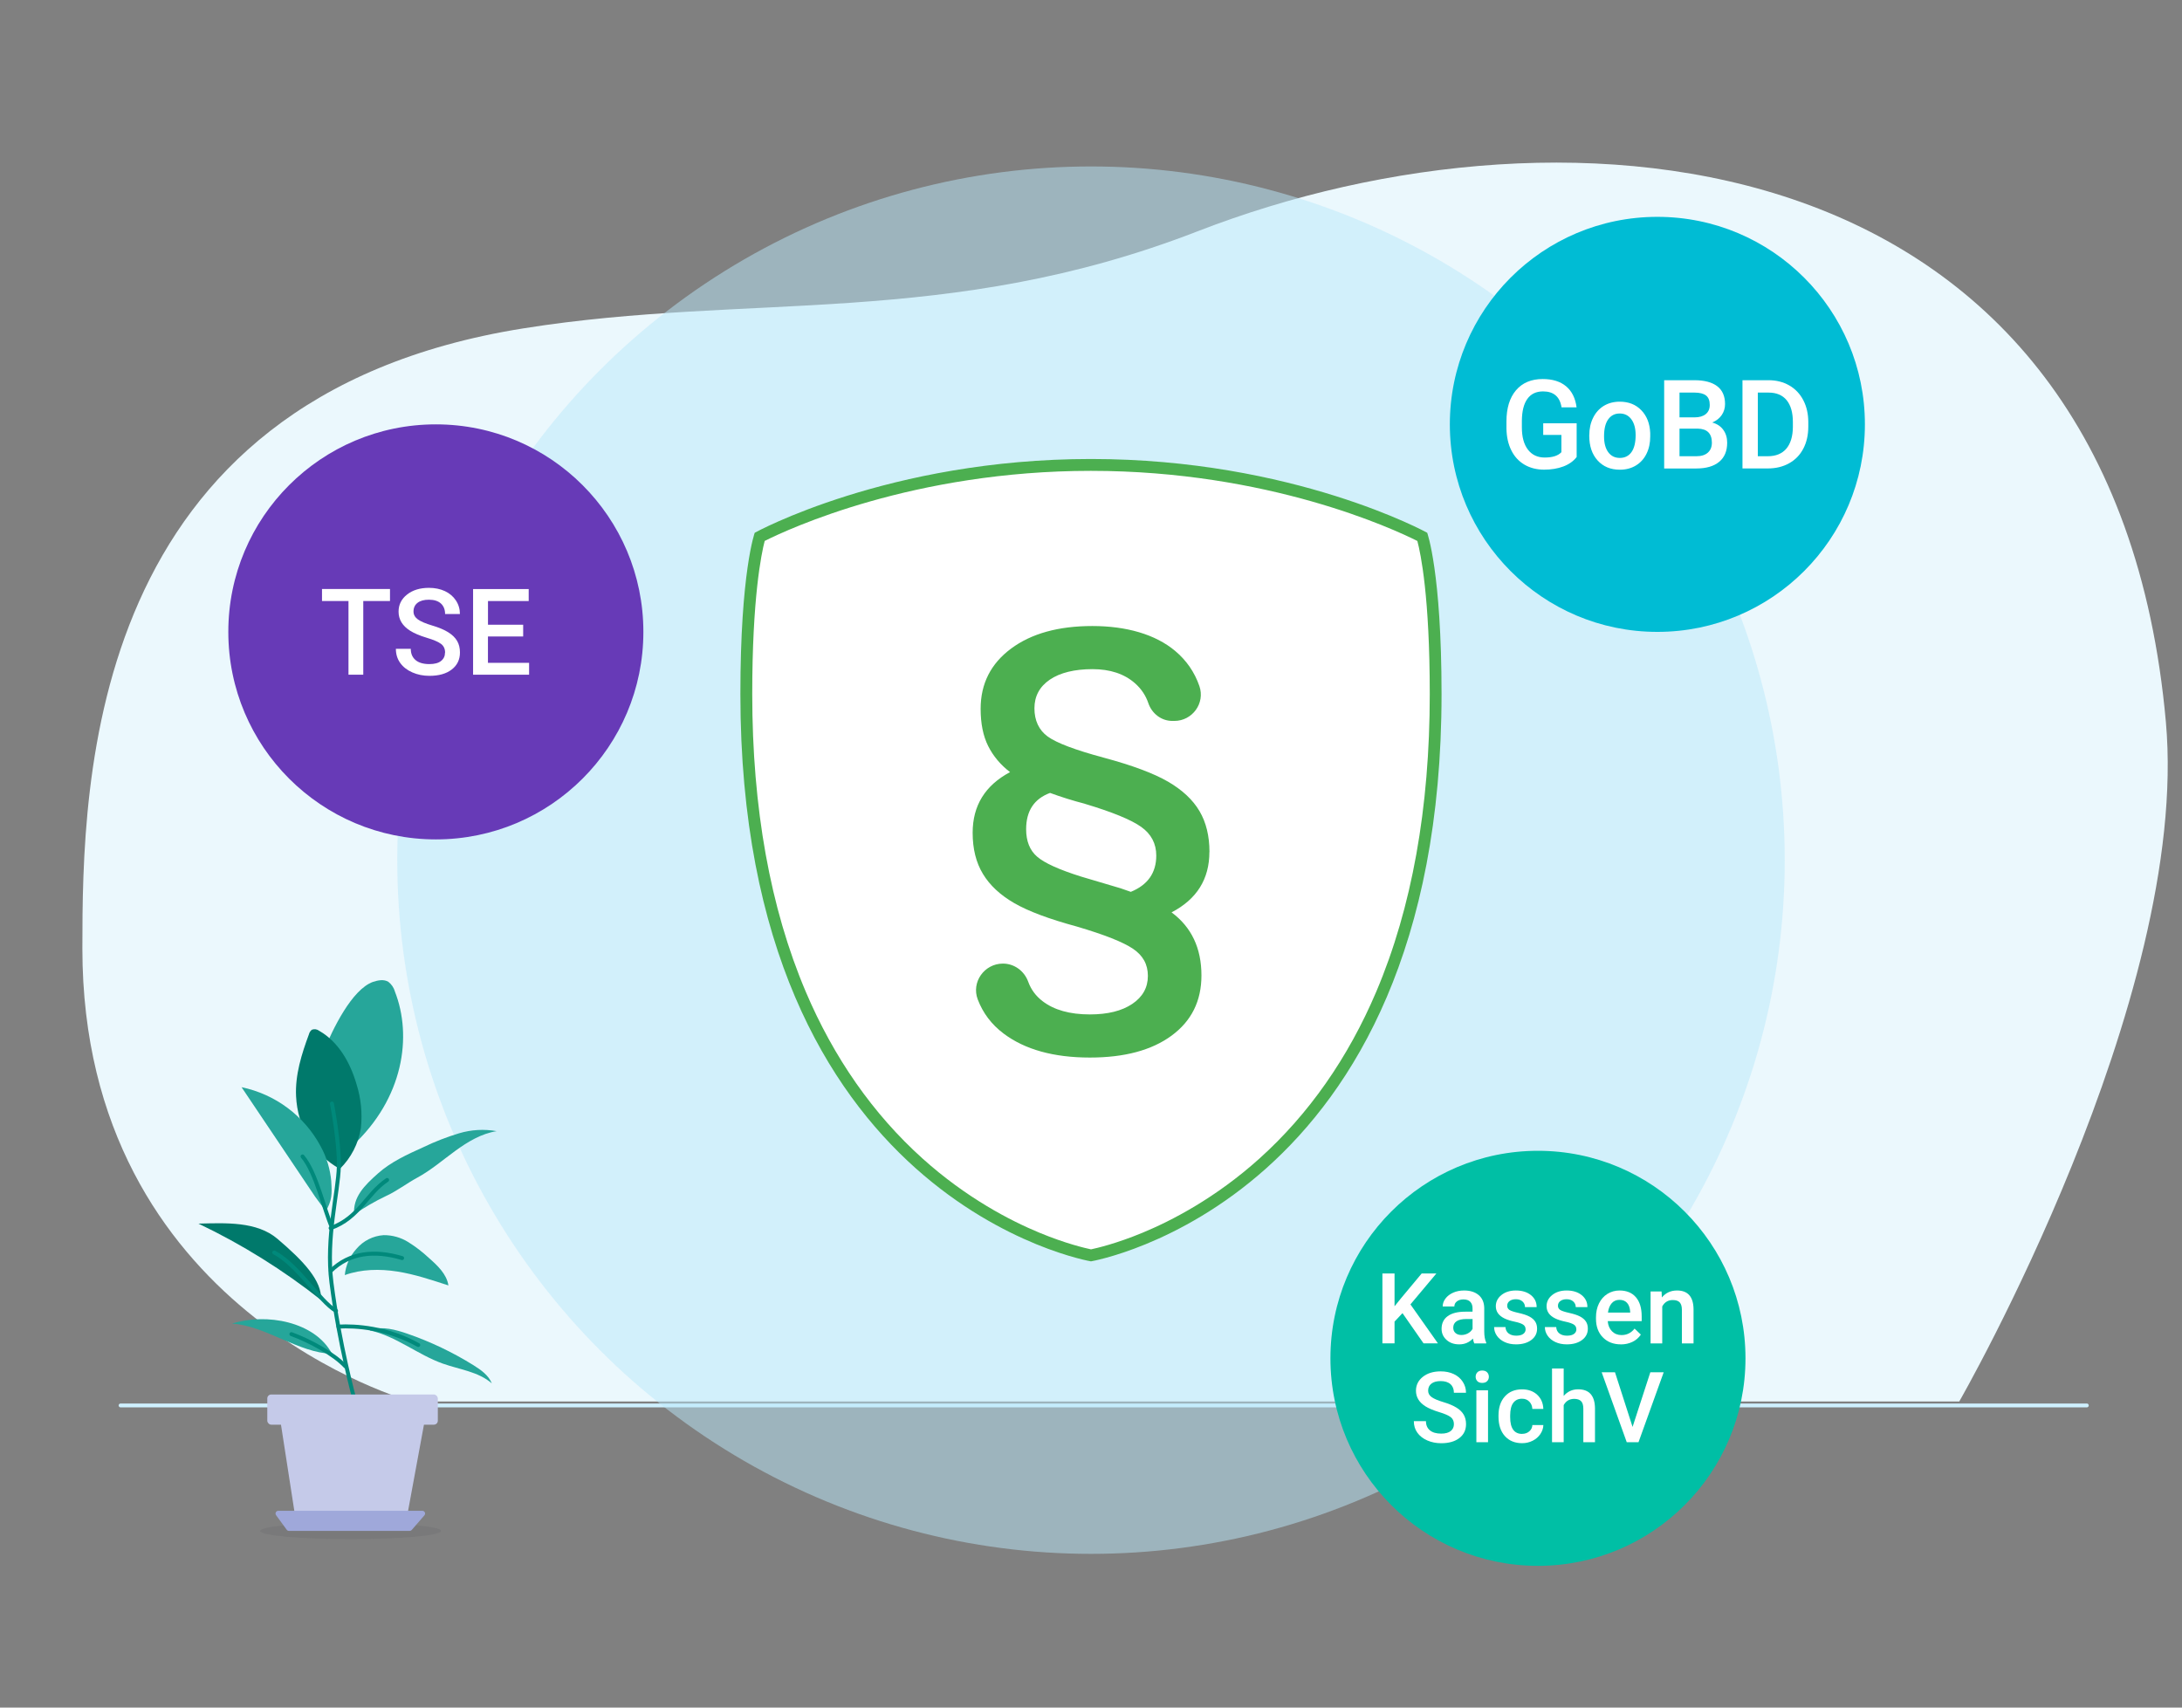 <?xml version="1.0" encoding="UTF-8"?> <svg xmlns="http://www.w3.org/2000/svg" id="Ebene_1" data-name="Ebene 1" viewBox="0 0 552 432"><rect x="0" y="0" width="552" height="432" fill="#808080" stroke="none"/><defs><style> .cls-1 { stroke: #00897b; stroke-linejoin: round; } .cls-1, .cls-2 { fill: none; stroke-linecap: round; } .cls-3 { fill: #00bfa5; } .cls-4 { fill: #00bcd4; } .cls-5 { fill: #00796b; } .cls-6 { fill: #ebf8fd; } .cls-7 { fill: #fff; } .cls-8 { fill: #673ab7; } .cls-9 { fill: #9fa8da; } .cls-10 { fill: #c5cae9; } .cls-11 { fill: #26a69a; } .cls-12 { fill: #4caf50; } .cls-2 { stroke: #cef0fe; stroke-miterlimit: 10; stroke-width: .97px; } .cls-13 { fill: rgba(38, 47, 56, .08); } .cls-14 { fill: #bbe9fb; opacity: .5; } </style></defs><g><path id="Path" class="cls-6" d="M303.03,58.49c-63.41,24.62-113.34,15.43-170.72,24.6C21.98,100.71,20.84,197.26,20.84,239.98c0,91.92,83.25,114.58,83.25,114.58H495.65s58.55-101.82,52.27-171.93c-13.32-148.72-151.15-160.55-244.89-124.14Z"></path><line class="cls-2" x1="30.5" y1="355.56" x2="527.92" y2="355.56"></line></g><circle class="cls-14" cx="276" cy="217.61" r="175.5"></circle><g><circle class="cls-4" cx="419.28" cy="107.36" r="52.5"></circle><g><path class="cls-7" d="M398.86,115.62c-.81,1.05-1.93,1.85-3.36,2.39s-3.06,.81-4.88,.81-3.53-.42-4.97-1.27-2.55-2.06-3.33-3.64c-.78-1.58-1.19-3.42-1.22-5.53v-1.75c0-3.37,.81-6.01,2.42-7.9s3.87-2.84,6.76-2.84c2.48,0,4.46,.62,5.92,1.85,1.46,1.23,2.34,3,2.64,5.31h-3.8c-.43-2.69-1.99-4.03-4.68-4.03-1.74,0-3.06,.63-3.96,1.88-.91,1.25-1.37,3.09-1.4,5.51v1.72c0,2.41,.51,4.28,1.53,5.62,1.02,1.33,2.43,2,4.24,2,1.98,0,3.39-.45,4.23-1.35v-4.37h-4.6v-2.94h8.46v8.56Z"></path><path class="cls-7" d="M402.06,110.07c0-1.63,.32-3.09,.97-4.39,.64-1.3,1.55-2.3,2.71-3.01,1.17-.7,2.5-1.05,4.02-1.05,2.24,0,4.06,.72,5.45,2.16,1.4,1.44,2.15,3.35,2.26,5.74v.87c.01,1.64-.3,3.1-.93,4.39-.63,1.29-1.53,2.28-2.7,2.99-1.17,.71-2.52,1.06-4.06,1.06-2.34,0-4.21-.78-5.62-2.34-1.41-1.56-2.11-3.64-2.11-6.23v-.18Zm3.73,.32c0,1.71,.35,3.04,1.06,4.01,.71,.97,1.69,1.45,2.94,1.45s2.24-.49,2.94-1.47c.7-.98,1.05-2.42,1.05-4.31,0-1.68-.36-3.01-1.08-3.99s-1.7-1.47-2.94-1.47-2.18,.48-2.9,1.45c-.71,.97-1.07,2.41-1.07,4.33Z"></path><path class="cls-7" d="M421,118.52v-22.33h7.65c2.52,0,4.45,.51,5.77,1.52,1.32,1.01,1.98,2.52,1.98,4.52,0,1.02-.28,1.94-.83,2.76-.55,.82-1.36,1.45-2.42,1.9,1.21,.33,2.14,.94,2.8,1.85,.66,.9,.99,1.99,.99,3.26,0,2.1-.67,3.71-2.02,4.83-1.34,1.12-3.27,1.69-5.77,1.69h-8.14Zm3.88-12.93h3.8c1.21,0,2.15-.27,2.83-.82s1.02-1.32,1.02-2.32c0-1.1-.31-1.9-.94-2.39-.63-.49-1.61-.74-2.94-.74h-3.77v6.27Zm0,2.85v6.98h4.31c1.22,0,2.17-.3,2.85-.9,.68-.6,1.03-1.44,1.03-2.52,0-2.32-1.19-3.51-3.56-3.56h-4.63Z"></path><path class="cls-7" d="M440.81,118.52v-22.33h6.59c1.97,0,3.72,.44,5.25,1.32,1.53,.88,2.71,2.13,3.55,3.74,.84,1.62,1.26,3.47,1.26,5.55v1.12c0,2.12-.42,3.98-1.26,5.58-.84,1.61-2.04,2.84-3.6,3.71-1.56,.87-3.34,1.3-5.36,1.3h-6.42Zm3.88-19.2v16.1h2.53c2.03,0,3.6-.64,4.68-1.91s1.64-3.1,1.66-5.48v-1.24c0-2.42-.53-4.27-1.58-5.55-1.05-1.28-2.58-1.92-4.58-1.92h-2.71Z"></path></g></g><g><circle class="cls-8" cx="110.26" cy="159.86" r="52.5"></circle><g><path class="cls-7" d="M98.66,152.05h-6.76v18.64h-3.74v-18.64h-6.7v-3.04h17.2v3.04Z"></path><path class="cls-7" d="M112.6,165.11c0-.95-.34-1.69-1.01-2.2s-1.88-1.04-3.63-1.56c-1.75-.53-3.14-1.11-4.17-1.76-1.98-1.24-2.96-2.86-2.96-4.85,0-1.75,.71-3.19,2.14-4.32,1.42-1.13,3.27-1.7,5.55-1.7,1.51,0,2.85,.28,4.04,.83,1.18,.56,2.11,1.35,2.78,2.37,.68,1.03,1.01,2.17,1.01,3.42h-3.75c0-1.13-.36-2.02-1.06-2.66-.71-.64-1.72-.96-3.04-.96-1.23,0-2.19,.26-2.87,.79-.68,.53-1.02,1.26-1.02,2.2,0,.79,.37,1.46,1.1,1.99,.73,.53,1.95,1.05,3.63,1.55,1.69,.5,3.04,1.07,4.06,1.71,1.02,.64,1.77,1.37,2.25,2.2s.71,1.8,.71,2.91c0,1.81-.69,3.24-2.08,4.31s-3.26,1.6-5.64,1.6c-1.57,0-3.01-.29-4.33-.87-1.32-.58-2.34-1.38-3.07-2.4-.73-1.02-1.09-2.21-1.09-3.57h3.77c0,1.23,.41,2.18,1.22,2.86,.81,.68,1.98,1.01,3.5,1.01,1.31,0,2.3-.27,2.95-.8,.66-.53,.99-1.23,.99-2.11Z"></path><path class="cls-7" d="M132.34,161.02h-8.9v6.67h10.41v3.01h-14.17v-21.68h14.07v3.04h-10.3v5.99h8.9v2.98Z"></path></g></g><g><circle class="cls-3" cx="389.07" cy="343.64" r="52.5"></circle><g><path class="cls-7" d="M354.79,332.22l-2,2.13v5.51h-3.07v-17.69h3.07v8.3l1.7-2.1,5.17-6.2h3.72l-6.57,7.83,6.95,9.85h-3.64l-5.32-7.64Z"></path><path class="cls-7" d="M372.96,339.87c-.13-.25-.24-.66-.34-1.23-.94,.98-2.09,1.47-3.45,1.47s-2.4-.38-3.23-1.13-1.25-1.68-1.25-2.79c0-1.4,.52-2.48,1.56-3.23,1.04-.75,2.53-1.12,4.46-1.12h1.81v-.86c0-.68-.19-1.23-.57-1.63-.38-.41-.96-.61-1.74-.61-.67,0-1.22,.17-1.65,.5-.43,.34-.64,.76-.64,1.28h-2.95c0-.72,.24-1.39,.72-2.02,.48-.63,1.13-1.12,1.95-1.48s1.74-.54,2.75-.54c1.54,0,2.77,.39,3.68,1.16s1.38,1.86,1.41,3.26v5.93c0,1.18,.17,2.13,.5,2.83v.21h-3.01Zm-3.24-2.13c.58,0,1.13-.14,1.65-.42,.51-.28,.9-.66,1.16-1.14v-2.48h-1.59c-1.09,0-1.92,.19-2.47,.57-.55,.38-.83,.92-.83,1.62,0,.57,.19,1.02,.57,1.35,.38,.34,.88,.5,1.51,.5Z"></path><path class="cls-7" d="M385.94,336.29c0-.53-.22-.93-.65-1.2-.43-.27-1.15-.52-2.16-.73-1-.21-1.84-.48-2.51-.8-1.47-.71-2.21-1.75-2.21-3.1,0-1.13,.48-2.08,1.43-2.84,.96-.76,2.17-1.14,3.64-1.14,1.57,0,2.84,.39,3.81,1.17s1.45,1.79,1.45,3.03h-2.95c0-.57-.21-1.04-.63-1.42-.42-.38-.98-.57-1.68-.57-.65,0-1.18,.15-1.58,.45-.41,.3-.61,.7-.61,1.2,0,.45,.19,.81,.57,1.06,.38,.25,1.15,.5,2.31,.76,1.16,.26,2.07,.56,2.73,.91,.66,.35,1.15,.78,1.47,1.27,.32,.49,.48,1.09,.48,1.8,0,1.18-.49,2.14-1.47,2.87-.98,.73-2.26,1.1-3.85,1.1-1.08,0-2.04-.19-2.88-.58-.84-.39-1.5-.92-1.97-1.6-.47-.68-.7-1.41-.7-2.2h2.87c.04,.7,.3,1.23,.79,1.61,.49,.38,1.13,.57,1.93,.57s1.37-.15,1.77-.44,.61-.68,.61-1.16Z"></path><path class="cls-7" d="M398.78,336.29c0-.53-.22-.93-.65-1.2-.43-.27-1.15-.52-2.16-.73-1-.21-1.84-.48-2.51-.8-1.47-.71-2.21-1.75-2.21-3.1,0-1.13,.48-2.08,1.43-2.84,.96-.76,2.17-1.14,3.64-1.14,1.57,0,2.84,.39,3.81,1.17s1.45,1.79,1.45,3.03h-2.95c0-.57-.21-1.04-.63-1.42-.42-.38-.98-.57-1.68-.57-.65,0-1.18,.15-1.58,.45-.41,.3-.61,.7-.61,1.2,0,.45,.19,.81,.57,1.06,.38,.25,1.15,.5,2.31,.76,1.16,.26,2.07,.56,2.73,.91,.66,.35,1.15,.78,1.47,1.27,.32,.49,.48,1.09,.48,1.8,0,1.18-.49,2.14-1.47,2.87-.98,.73-2.26,1.1-3.85,1.1-1.08,0-2.04-.19-2.88-.58-.84-.39-1.5-.92-1.97-1.6-.47-.68-.7-1.41-.7-2.2h2.87c.04,.7,.3,1.23,.79,1.61,.49,.38,1.13,.57,1.93,.57s1.37-.15,1.77-.44,.61-.68,.61-1.16Z"></path><path class="cls-7" d="M410.04,340.11c-1.87,0-3.39-.59-4.55-1.77-1.16-1.18-1.74-2.75-1.74-4.71v-.36c0-1.31,.25-2.48,.76-3.52,.51-1.03,1.22-1.84,2.13-2.41,.92-.57,1.94-.86,3.06-.86,1.79,0,3.17,.57,4.15,1.71,.98,1.14,1.46,2.76,1.46,4.85v1.19h-8.59c.09,1.09,.45,1.94,1.09,2.58,.64,.63,1.44,.95,2.4,.95,1.35,0,2.45-.55,3.3-1.64l1.59,1.52c-.53,.79-1.23,1.4-2.11,1.83-.88,.43-1.87,.65-2.96,.65Zm-.35-11.26c-.81,0-1.46,.28-1.96,.85-.5,.57-.82,1.36-.95,2.37h5.62v-.22c-.06-.99-.33-1.73-.79-2.24-.46-.51-1.1-.76-1.92-.76Z"></path><path class="cls-7" d="M420.34,326.72l.08,1.52c.97-1.17,2.25-1.76,3.83-1.76,2.74,0,4.13,1.57,4.18,4.7v8.69h-2.95v-8.52c0-.83-.18-1.45-.54-1.85-.36-.4-.95-.6-1.77-.6-1.19,0-2.08,.54-2.66,1.62v9.35h-2.95v-13.14h2.78Z"></path><path class="cls-7" d="M367.81,360.31c0-.78-.27-1.38-.82-1.8-.55-.42-1.53-.85-2.96-1.28-1.43-.43-2.56-.91-3.4-1.43-1.61-1.01-2.42-2.33-2.42-3.96,0-1.42,.58-2.6,1.74-3.52s2.67-1.38,4.53-1.38c1.23,0,2.33,.23,3.29,.68,.96,.45,1.72,1.1,2.27,1.94,.55,.84,.83,1.77,.83,2.79h-3.06c0-.92-.29-1.65-.87-2.17-.58-.52-1.41-.78-2.48-.78-1,0-1.78,.21-2.34,.64-.55,.43-.83,1.03-.83,1.8,0,.65,.3,1.19,.9,1.62,.6,.43,1.59,.85,2.96,1.26,1.38,.41,2.48,.88,3.32,1.4s1.45,1.12,1.83,1.8c.39,.68,.58,1.47,.58,2.37,0,1.47-.56,2.65-1.69,3.52-1.13,.87-2.66,1.31-4.6,1.31-1.28,0-2.46-.24-3.53-.71s-1.91-1.13-2.5-1.96c-.6-.83-.89-1.81-.89-2.92h3.07c0,1,.33,1.78,1,2.33,.66,.55,1.62,.83,2.85,.83,1.07,0,1.87-.22,2.41-.65,.54-.43,.81-1.01,.81-1.72Z"></path><path class="cls-7" d="M373.31,348.31c0-.45,.14-.83,.43-1.13,.29-.3,.7-.45,1.23-.45s.95,.15,1.24,.45c.29,.3,.44,.68,.44,1.13s-.15,.82-.44,1.11c-.29,.3-.71,.44-1.24,.44s-.95-.15-1.23-.44c-.29-.3-.43-.67-.43-1.11Zm3.13,16.56h-2.95v-13.14h2.95v13.14Z"></path><path class="cls-7" d="M385.05,362.75c.74,0,1.35-.21,1.83-.64,.49-.43,.75-.96,.78-1.59h2.78c-.03,.82-.29,1.58-.77,2.29-.48,.71-1.13,1.27-1.94,1.68-.82,.41-1.7,.62-2.65,.62-1.84,0-3.3-.6-4.37-1.79s-1.62-2.83-1.62-4.93v-.3c0-2,.53-3.6,1.6-4.8,1.07-1.2,2.53-1.8,4.37-1.8,1.56,0,2.84,.46,3.82,1.37,.98,.91,1.5,2.11,1.55,3.59h-2.78c-.03-.75-.29-1.37-.77-1.86-.48-.49-1.09-.73-1.84-.73-.96,0-1.69,.35-2.21,1.04s-.78,1.74-.79,3.15v.47c0,1.43,.26,2.49,.77,3.19,.51,.7,1.26,1.05,2.23,1.05Z"></path><path class="cls-7" d="M395.58,353.16c.96-1.12,2.18-1.68,3.66-1.68,2.8,0,4.22,1.6,4.26,4.8v8.59h-2.95v-8.48c0-.91-.2-1.55-.59-1.93s-.97-.56-1.73-.56c-1.18,0-2.07,.53-2.65,1.58v9.39h-2.95v-18.66h2.95v6.95Z"></path><path class="cls-7" d="M413,361.01l4.5-13.84h3.38l-6.37,17.69h-2.98l-6.34-17.69h3.37l4.45,13.84Z"></path></g></g><g><g><path class="cls-7" d="M276,317.58c-2.5-.49-23.12-5.02-43.48-23.26-36.13-32.38-43.72-82.44-43.72-118.73,0-26.34,2.68-37.36,3.38-39.77,4.46-2.3,36.99-18.2,83.82-18.2s79.35,15.89,83.82,18.2c.69,2.41,3.38,13.43,3.38,39.77,0,36.29-7.58,86.35-43.72,118.73-20.35,18.24-40.98,22.77-43.48,23.26Z"></path><path class="cls-12" d="M276,119.12c44.86,0,76.49,14.69,82.56,17.74,.85,3.19,3.14,14.13,3.14,38.73,0,28.81-4.55,54.13-13.52,75.26-7.14,16.81-17.09,31.02-29.57,42.25-11.11,9.99-22.23,15.73-29.6,18.78-6.62,2.74-11.49,3.87-13.01,4.19-1.52-.32-6.39-1.45-13.01-4.19-7.37-3.05-18.49-8.79-29.6-18.78-12.48-11.22-22.43-25.44-29.57-42.25-8.97-21.12-13.52-46.44-13.52-75.26,0-24.39,2.31-35.51,3.15-38.74,6.1-3.06,37.71-17.73,82.55-17.73m0-3c-51.25,0-85.07,18.66-85.07,18.66,0,0-3.63,9.91-3.63,40.81,0,128.56,88.69,143.52,88.69,143.52,0,0,88.69-14.96,88.69-143.52,0-30.9-3.63-40.81-3.63-40.81,0,0-33.82-18.66-85.07-18.66h0Z"></path></g><path class="cls-12" d="M305.95,215.54c0,6.87-3.19,11.96-9.57,15.28,5.04,3.73,7.56,9.05,7.56,15.96,0,6.46-2.52,11.53-7.56,15.23s-11.92,5.54-20.66,5.54c-9.18,0-16.46-2.03-21.83-6.07-3.04-2.29-5.22-5.16-6.54-8.63-1.67-4.37,1.66-9.05,6.34-9.07h0c2.91-.01,5.44,1.86,6.43,4.6,.71,1.95,1.91,3.59,3.62,4.9,2.91,2.24,6.9,3.36,11.98,3.36,4.52,0,8.09-.89,10.72-2.66,2.63-1.77,3.95-4.13,3.95-7.08s-1.25-5.16-3.75-6.86c-2.5-1.7-7.24-3.57-14.22-5.63-7.02-1.9-12.3-3.88-15.84-5.93-3.55-2.05-6.19-4.52-7.92-7.39-1.74-2.87-2.6-6.34-2.6-10.41,0-6.87,3.15-11.98,9.46-15.34-2.43-1.87-4.27-4.07-5.54-6.61-1.27-2.54-1.9-5.67-1.9-9.41,0-6.34,2.57-11.42,7.7-15.23,5.13-3.81,11.99-5.71,20.57-5.71s15.94,2.1,20.94,6.3c2.86,2.4,4.91,5.37,6.13,8.89,1.5,4.32-1.77,8.82-6.34,8.82h-.49c-2.81,0-5.2-1.87-6.1-4.54-.66-1.93-1.78-3.59-3.35-4.98-2.71-2.39-6.3-3.58-10.78-3.58s-8.18,.89-10.78,2.66c-2.59,1.77-3.89,4.19-3.89,7.25s1.12,5.51,3.36,7.14c2.24,1.62,6.97,3.41,14.19,5.35,7.22,1.94,12.64,3.97,16.26,6.07,3.62,2.11,6.27,4.59,7.95,7.45,1.68,2.85,2.52,6.3,2.52,10.33Zm-31.52-12.2c-3.02-.78-5.95-1.7-8.79-2.74-4.03,1.49-6.05,4.55-6.05,9.18,0,3.02,.92,5.34,2.77,6.94,1.85,1.61,5.55,3.29,11.11,5.04l10.02,2.97,2.58,.9c4.29-1.75,6.44-4.81,6.44-9.18,0-3.02-1.27-5.44-3.81-7.25-2.54-1.81-7.3-3.76-14.28-5.85Z"></path></g><g><path class="cls-11" d="M99.89,250.79c-.28-.95-.85-1.78-1.63-2.39-1.14-.71-2.62-.41-3.89,0-5.4,1.94-10.21,12.03-12.4,17.33l7.14,24.19c13-12.02,15.24-27.79,10.77-39.13Z"></path><path class="cls-5" d="M85.97,295.72c-6.73-3.72-10.71-10.71-11.07-18.39-.26-5.37,1.39-10.64,3.26-15.68,.11-.46,.38-.87,.76-1.15,.62-.23,1.31-.12,1.84,.29,4.89,2.79,7.86,8.09,9.43,13.49,1.13,3.58,1.51,7.36,1.11,11.1-.62,3.93-2.48,7.55-5.32,10.33"></path><path class="cls-11" d="M93.56,336.58c6.62,1.43,12.07,6.13,18.47,8.4,4.23,1.5,9.01,2.04,12.39,5-.81-2.04-2.74-3.4-4.6-4.57-5.26-3.28-10.87-5.96-16.74-7.99-3.01-1.04-6.26-1.91-9.33-1.05"></path><path class="cls-11" d="M83.98,342.48c-8.29-.14-17.03-7.19-25.29-7.61,8.64-2.79,21.02-.51,25.29,7.61"></path><path class="cls-11" d="M87.23,322.58c4.21-1.51,8.84-1.59,13.26-.9,4.42,.69,8.7,2.14,12.95,3.52-.43-2.86-2.76-5.04-4.95-6.96-1.6-1.5-3.34-2.84-5.2-4-1.87-1.17-4.03-1.78-6.23-1.76-2.67,.17-5.16,1.43-6.89,3.47-1.67,1.83-2.71,4.15-2.94,6.62"></path><path class="cls-5" d="M70.2,313.42c-5.22-4.46-13.13-4.02-20-3.86,11.03,5.26,21.43,11.74,31.01,19.32,.29-4.85-4.37-9.81-11.01-15.46Z"></path><path class="cls-11" d="M89.57,307.27c2.55-1.77,5.24-3.33,8.04-4.67,2.74-1.24,5.31-3.24,7.96-4.67,3.44-1.86,6.43-4.46,9.59-6.76,3.16-2.31,6.63-4.4,10.49-5-3.18-.57-6.45-.38-9.55,.55-3.08,.93-6.09,2.1-8.99,3.5-4.07,1.84-8.21,3.71-11.54,6.69-3.33,2.98-6.34,5.91-5.99,10.37"></path><polygon class="cls-10" points="70.85 358.92 74.52 382.64 103.16 382.64 107.53 358.92 70.85 358.92"></polygon><path class="cls-11" d="M83.81,298.94c-.26-3.14-1.18-6.19-2.7-8.95-4.13-7.69-11.45-13.16-20-14.94l18.57,27.64,2.74,3.72c1.56-2.68,1.59-4.33,1.38-7.47Z"></path><ellipse class="cls-13" cx="88.71" cy="387.31" rx="22.89" ry="2.07"></ellipse><path class="cls-9" d="M69.84,383.32l2.7,3.7c.13,.18,.34,.28,.56,.28h30.54c.2,0,.39-.09,.52-.24l3.21-3.7c.39-.45,.07-1.14-.52-1.14h-36.45c-.57,0-.89,.64-.56,1.1Z"></path><path class="cls-1" d="M97.93,298.52c-5.24,3.53-7.04,9.59-14.29,12.18"></path><path class="cls-1" d="M101.72,318.28c-6.99-2.08-13.26-1.4-18.03,3.22"></path><path class="cls-1" d="M105.8,340.27c-7.85-4.39-15.84-4.9-20.18-4.66"></path><path class="cls-1" d="M76.54,292.57c3.49,4.14,5.42,13.46,7.46,18.01"></path><path class="cls-1" d="M69.38,316.87c6.07,3.21,11.42,12.3,15.63,14.77"></path><path class="cls-1" d="M73.72,337.52c4.67,1.7,10.79,5.06,13.67,8.16"></path><path class="cls-1" d="M83.97,279.19s1.91,9.87,1.75,15.92c-.17,6.63-3.32,17.96-1.87,29.37,1.99,15.65,5.83,29.59,5.83,29.59"></path><rect class="cls-10" x="67.62" y="352.79" width="43.14" height="7.64" rx="1" ry="1"></rect></g></svg> 